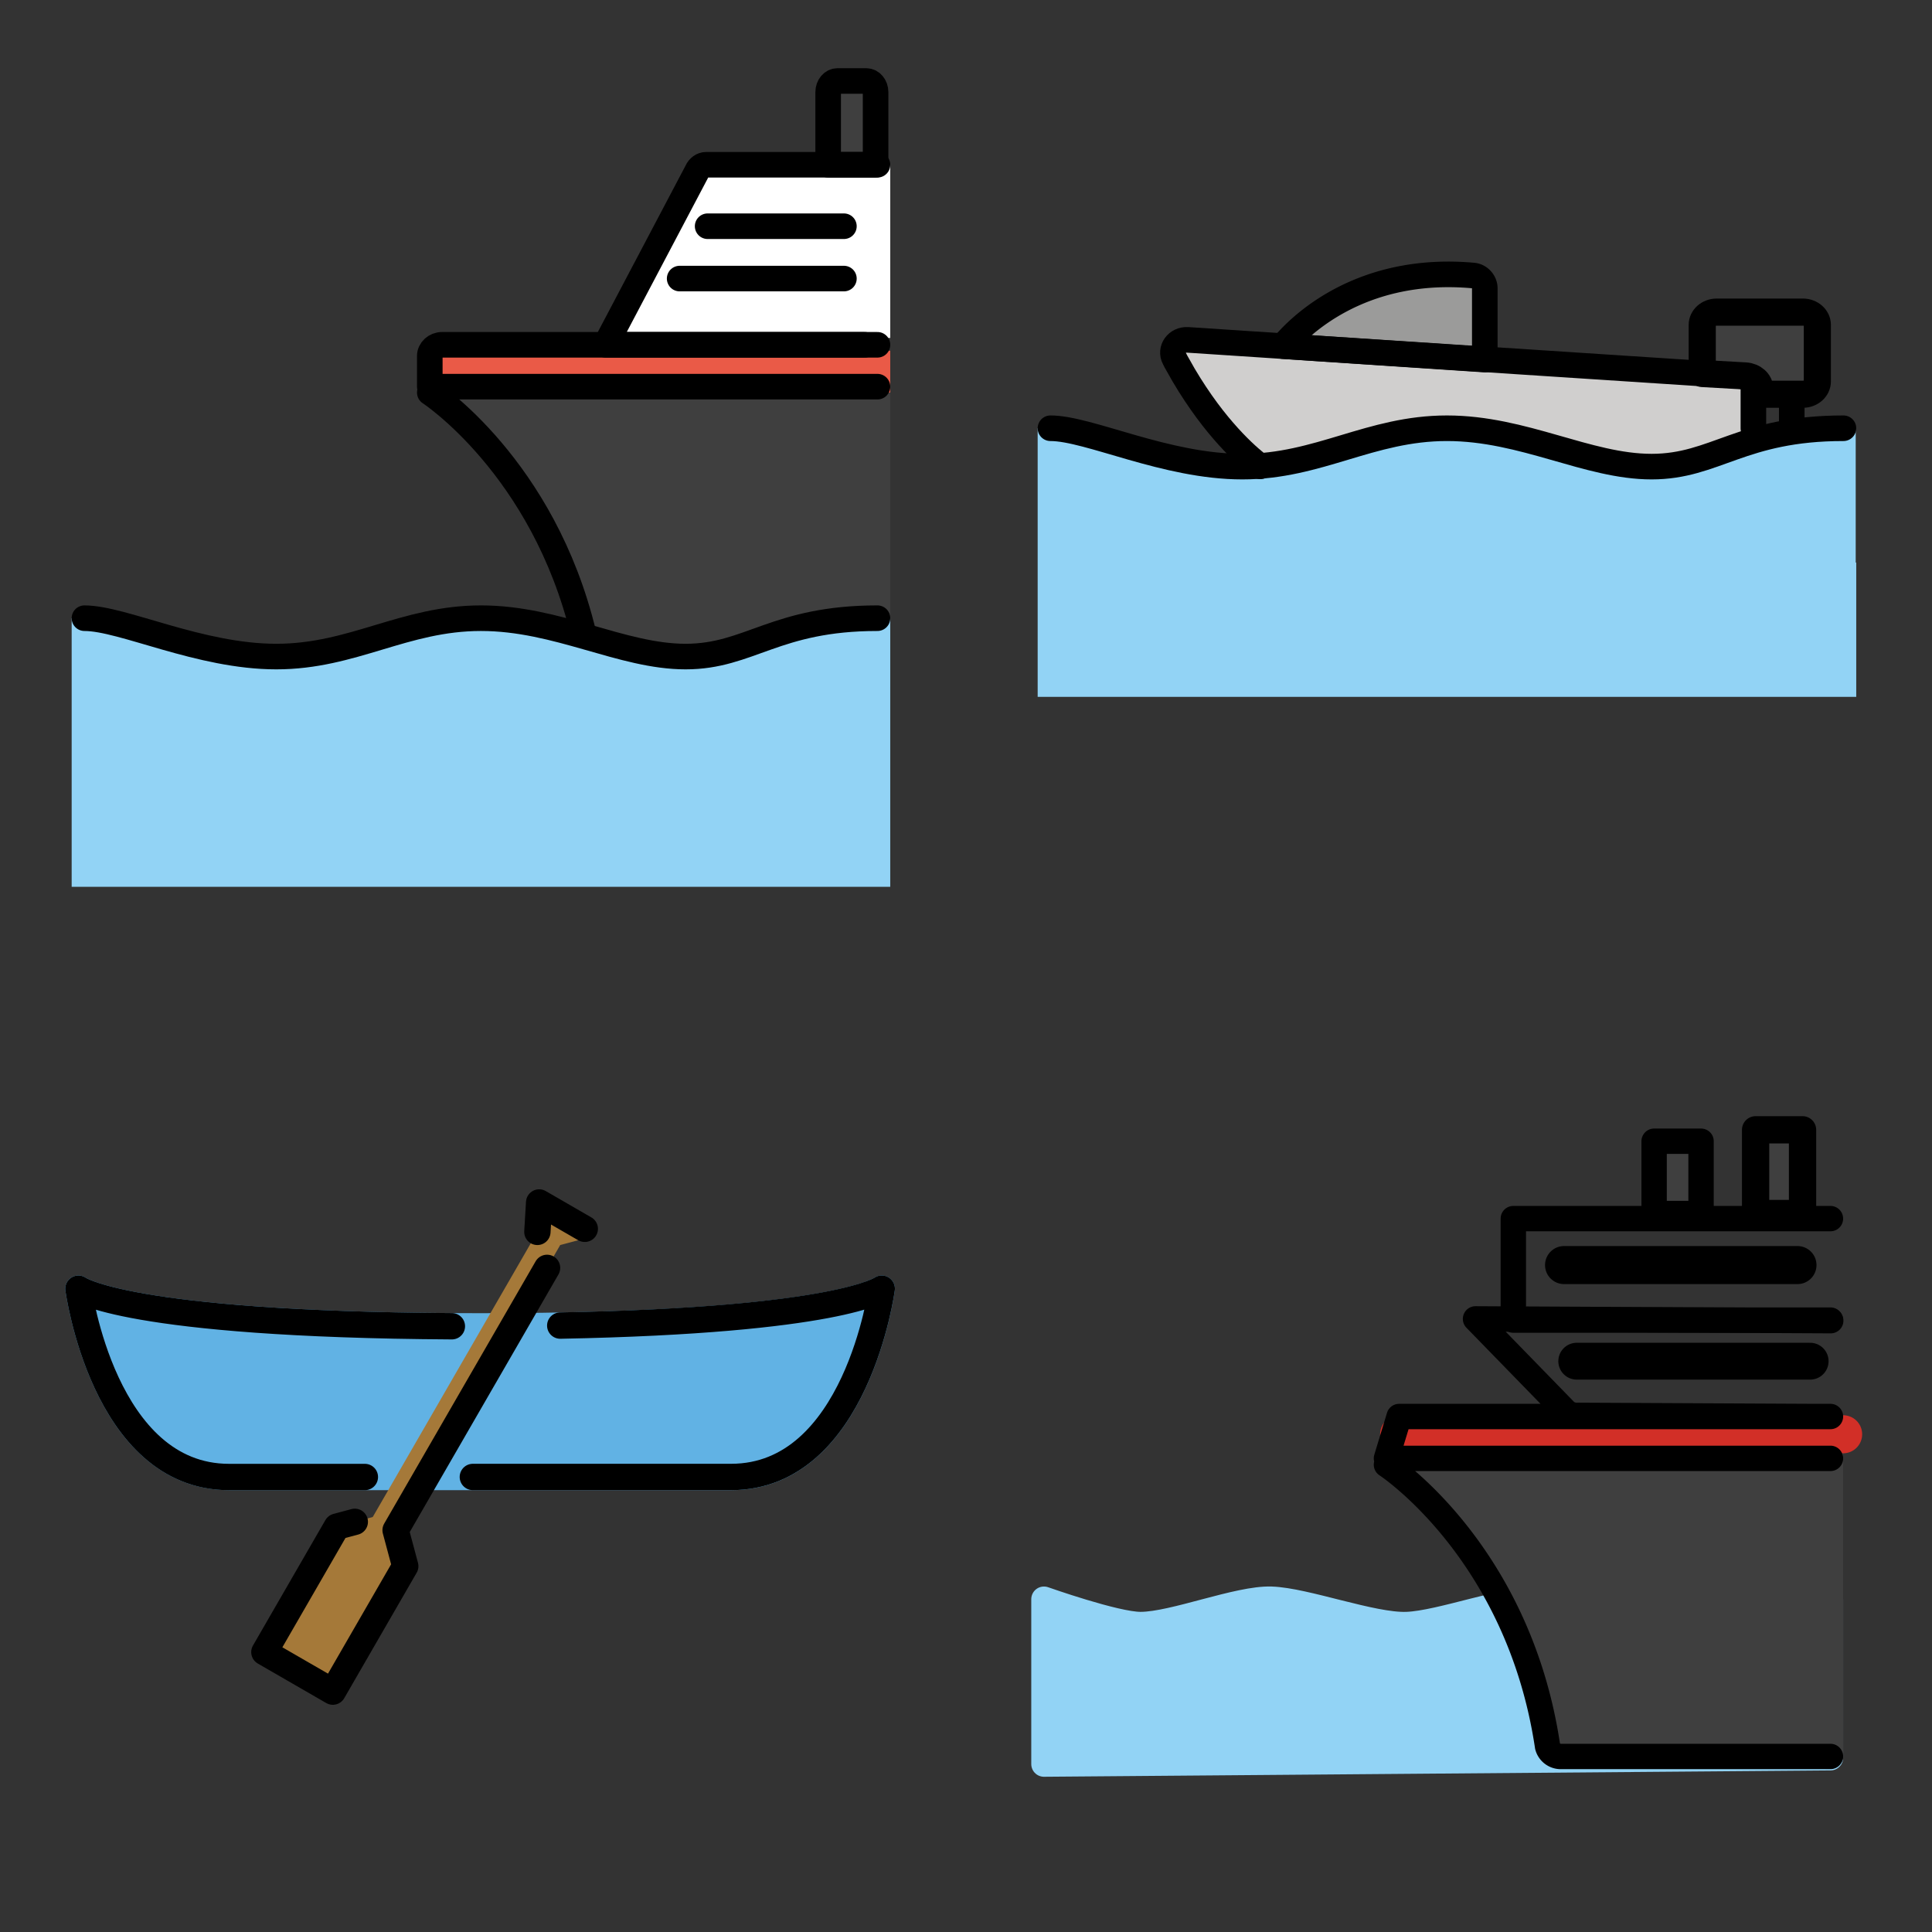<svg xmlns="http://www.w3.org/2000/svg" xmlns:xlink="http://www.w3.org/1999/xlink" width="148" height="148"><rect width="100%" height="100%" fill="#333333" stroke="none"/><style><![CDATA[.E{stroke-linejoin:round}.F{stroke-linecap:round}.G{stroke-width:4.167}.H{fill-rule:nonzero}.I{overflow:visible}.J{stroke:none}.K{fill:#3f3f3f}.L{fill:#92d3f5}.M{stroke-linejoin:miter}.N{stroke-width:2.083}.O{stroke-width:6.25}]]></style><g fill="#fff" fill-rule="evenodd" stroke="#000"><svg width="64" height="64" x="5" y="5" viewBox="0 0 136.083 135.125"><use xlink:href="#A" x="1.042" y="2.083" class="E F"/><symbol id="A" class="I"><g class="H J"><path d="M133.333 43.931H60.337c-1.104 0-2.004.813-2.004 1.819v5h75v-6.821z" fill="#ea5a47"/><path d="M133.334 41.848H89.046l12.817-27.142c.267-.625.846-1.062 1.479-1.062h29.992"/><g class="K"><path d="M58.333 50.75s27.925 14.162 32.65 46.348c.133.904.979 1.598 1.979 1.598h40.371V50.75m-10.112-37.083V1.819c0-1.004.675-1.819 1.508-1.819h4.708c.833 0 1.508.833 1.508 1.819v11.827h-7.725z"/><path d="M58.333 50.75s21.675 14.162 26.4 46.348c.133.904.979 1.598 1.979 1.598h44.538"/></g><path d="M131.25 42.969H60.337c-1.104 0-2.004.813-2.004 1.819v5h72.917" fill="#ea5a47"/><path d="M133.333 87.5v43.75H0V87.5h2.083c6.25 0 18.75 6.25 31.25 6.25s20.833-6.25 33.333-6.25S89.583 93.75 100 93.75s14.583-6.25 31.25-6.25h2.083z" class="L"/></g><g fill="none" class="E F G"><path d="M123.221 13.646V1.819c0-1.004.675-1.819 1.508-1.819h4.708c.833 0 1.508.813 1.508 1.819v11.827h-7.725zM58.333 50.75s18.506 12.092 25.046 39.319m47.871-47.1H60.337c-1.104 0-2.004.833-2.004 1.819v5h72.917"/><path d="M129.166 42.969H86.962l14.9-28.263c.267-.625.846-1.062 1.479-1.062h27.908m-27.66 10.01h22.196m-26.754 8.527h26.754M2.083 87.5c6.25 0 18.75 6.25 31.25 6.25s20.833-6.25 33.333-6.25S89.583 93.75 100 93.75s14.583-6.25 31.25-6.25"/></g></symbol></svg><svg width="64" height="64" x="79" y="5" viewBox="0 0 136.083 72.125"><use xlink:href="#B" x="1.042" y="2.083" class="E F"/><symbol id="B" class="I"><g class="H J"><use xlink:href="#C" fill="#9b9b9a"/><use xlink:href="#D" class="K"/><path d="M116.579 18.624V31.27H36.267s-4.583-3.208-9.625-10.417c-1.25-1.792-2.562-3.833-3.812-6.125-.208-.333-.375-.667-.562-1.042-.771-1.458.417-3.125 2.146-3.021l1.292.083 14.25.938 74.542 4.875c1.167.063 2.083.979 2.083 2.083z" fill="#d0cfce"/><path d="M133.246 25.061h-1.996c-16.667 0-20.833 6.25-31.25 6.25s-20.833-6.25-33.333-6.25-20.833 6.25-33.333 6.25-25-6.25-31.25-6.25H0v43.75h133.333V46.936h-.088V25.061z" class="L"/></g><g fill="none"><g class="E F G"><use xlink:href="#C"/><path d="M122.829 19.52v5.5"/></g><use xlink:href="#D" stroke-width="4.419" class="E F"/><g class="E F G"><path d="M36.267 31.27s-4.583-3.208-9.625-10.417c-1.25-1.792-2.562-3.833-3.812-6.125-.208-.333-.375-.667-.562-1.042-.771-1.458.417-3.125 2.146-3.021l1.292.083 14.25.938 74.542 4.875c1.167.063 2.083.979 2.083 2.083v6.438"/><path d="M2.083 25.061c6.25 0 18.75 6.25 31.25 6.25s20.833-6.25 33.333-6.25 22.917 6.25 33.333 6.25 14.583-6.25 31.25-6.25"/></g></g></symbol><defs><path id="C" d="M72.829 2.311v11.563l-32.875-2.187a.48.48 0 0 1 .104-.146C42.392 8.749 52.287-1.501 70.954.186c1.042.104 1.875 1.042 1.875 2.083z"/><path id="D" d="M126.996 8.208v9.229c0 1.146-1.054 2.083-2.344 2.083h-7.031v-.896c0-1.083-1.031-2-2.344-2.083l-7.031-.396V8.228c0-1.146 1.054-2.083 2.344-2.083h14.063c1.292 0 2.344.938 2.344 2.083z"/></defs></svg><svg width="64" height="64" x="5" y="79" viewBox="0 0 132.167 82.167"><use xlink:href="#E" x="2.083" y="2.083" class="E F"/><symbol id="E" class="I"><g class="H"><path d="M127.083 13.642s-3.971 29.785-23.827 29.785H23.829C3.971 43.425 0 13.642 0 13.642S7.944 19.6 63.542 19.6s63.542-5.958 63.542-5.958z" fill="#61b2e4" stroke="#61b2e4" class="E G"/><path d="M72.883 0l9.021 5.208-5.692 1.527L50.17 51.84l1.525 5.692L40.237 77.38 29.41 71.13l11.458-19.848 5.692-1.525L72.602 4.652 72.881 0" fill="#a57939" class="J"/></g><path d="M72.604 4.652l.279-4.65m1.25 10.344L50.175 51.842l1.525 5.692-11.458 19.848-10.827-6.25 11.458-19.848 2.846-.762M72.885 0l7.217 4.167M62.394 43.423h40.858c19.854 0 23.829-29.785 23.829-29.785s-6.729 5-50.862 5.84m-17.142.104C7.527 19.273 0 13.642 0 13.642S3.971 43.43 23.829 43.43h21.483" fill="none" class="E F G"/></symbol></svg><svg width="64" height="64" x="79" y="79" viewBox="0 0 137.208 109.325"><use xlink:href="#F" x="2.083" y="2.242" class="E F"/><symbol id="F" class="I"><g class="H L"><path d="M71.927 86.488a33.98 33.98 0 0 0 7.756-.517 3.23 3.23 0 0 0 3.125-3.125c-.032-1.712-1.413-3.093-3.125-3.125a15.38 15.38 0 0 0-8.565 1.942c-3.529 1.933-.379 7.333 3.154 5.417a9.39 9.39 0 0 1 5.408-1.087v-6.25c-2.557.468-5.16.642-7.756.517-1.721.011-3.114 1.404-3.125 3.125.037 1.71 1.415 3.087 3.125 3.125z" class="J"/><path d="M127.117 77.089s-17.792 4.208-23.833 4.16c-5.552-.042-16.298-3.996-21.848-4.16s-16.302 3.952-21.852 4.16c-5.625.212-16.604-3.975-22.25-4.16-5.45-.181-15.994 4.137-21.446 4.16C11.796 81.271 0 77.089 0 77.089v27.077l129.167-1.042V77.083z" stroke="#92d3f5" class="E G"/></g><g class="M"><path d="M130.209 53.125v50l-46.223-.388S76.157 61.5 59.375 55.208c-16.667-6.25 41.667 4.167 70.833-2.083z" stroke="#3f3f3f" class="H K N"/><path d="M58.333 50h72.917" fill="none" stroke="#d22f27" stroke-linecap="butt" class="O"/></g><g stroke="#3f3f3f" class="H K M"><path d="M101.042 3.125h6.25v10.417h-6.25z" class="G"/><path d="M118.75 2.083H125V12.5h-6.25z" class="N"/></g><g fill="none" class="E"><path d="M124.583 0v13.75h-7.708V0z" stroke-width="4.483"/><path d="M107.916 1.875V13.75h-7.708V1.875z" class="G"/><g class="F"><path d="M87.5 38h38.333" stroke-width="6.05"/><path d="M56.25 55s21.667 14.167 26.458 46.25c.253.953 1.098 1.629 2.083 1.667h44.375m0-55.833H58.333l-2.083 6.875h72.917m-2.91-6.875l-38.504-.192a3.06 3.06 0 0 1-2.008-.569L70.877 31.052l58.333.292" class="G"/><path d="M85.417 22.213h38.333" class="O"/><path d="M129.166 31.25H77.083V14.583h52.083" class="G"/></g></g></symbol></svg></g></svg>